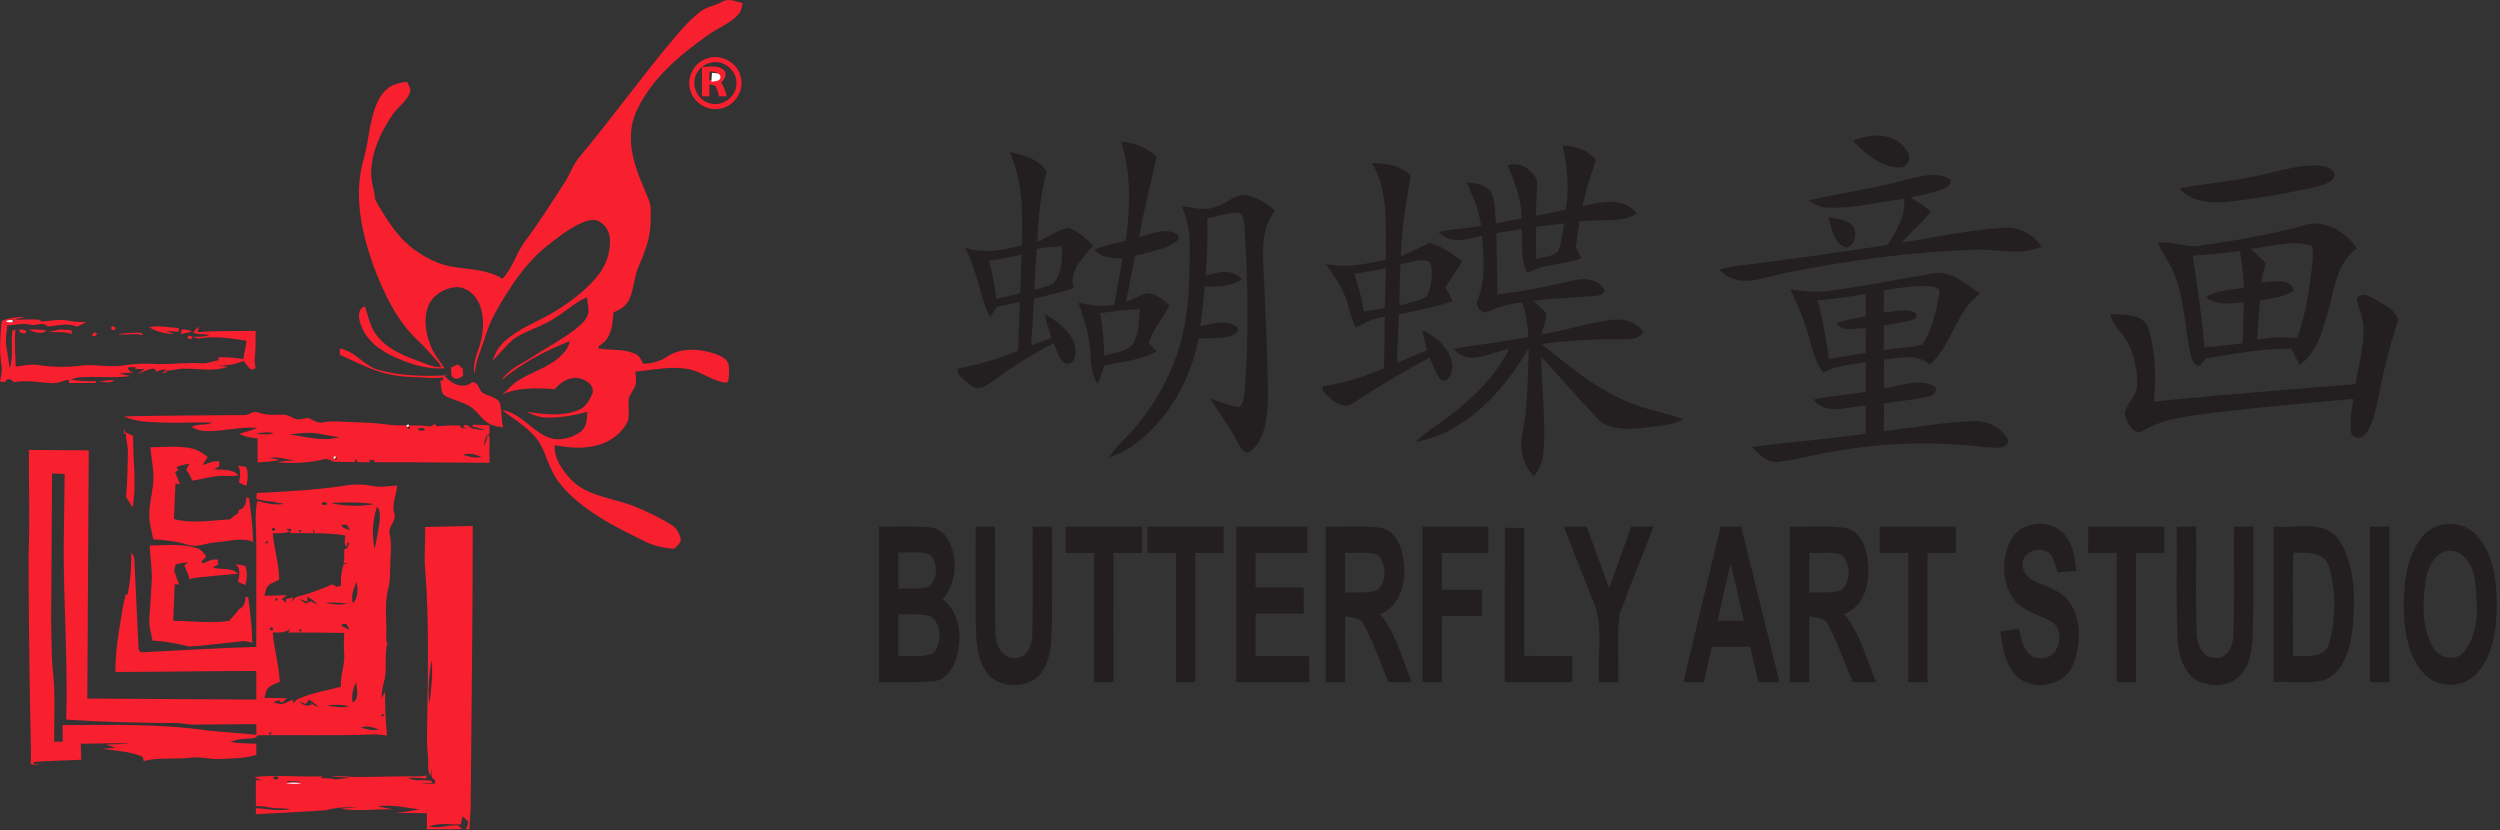 <?xml version="1.0" encoding="UTF-8" standalone="no"?>
<svg width="259px" height="86px" viewBox="0 0 259 86" version="1.1" xmlns="http://www.w3.org/2000/svg" xmlns:xlink="http://www.w3.org/1999/xlink" xmlns:sketch="http://www.bohemiancoding.com/sketch/ns">
    <rect x="0" y="0" width="259" height="86" fill="#333333" stroke="none"/>
    <!-- Generator: Sketch 3.4.4 (17249) - http://www.bohemiancoding.com/sketch -->
    <title>Slice 1</title>
    <desc>Created with Sketch.</desc>
    <defs></defs>
    <g id="Page-1" stroke="none" stroke-width="1" fill="none" fill-rule="evenodd" sketch:type="MSPage">
        <g id="Group" sketch:type="MSLayerGroup">
            <path d="M74.838,0.177 C75.492,-0.23 76.261,0.171 76.929,0.336 C76.852,0.775 76.767,1.246 76.428,1.57 C75.558,2.49 74.319,2.908 73.317,3.654 C70.441,5.699 67.595,8.059 66.039,11.298 C65.254,12.848 65.199,14.671 65.611,16.334 C65.966,17.855 66.623,19.28 67.219,20.718 C67.544,21.462 67.381,22.296 67.397,23.083 C67.379,24.67 66.788,26.159 66.171,27.594 C65.68,28.701 65.682,29.956 65.176,31.052 C64.867,31.731 64.186,32.102 63.534,32.385 C63.493,33.544 63.364,34.938 62.319,35.662 C62.195,35.791 61.891,35.878 62.027,36.106 C63.28,36.316 64.627,36.12 65.812,36.659 C66.247,36.838 66.438,37.288 66.622,37.687 C67.511,37.67 68.396,37.447 69.134,36.938 C70.409,36.079 72.051,36.117 73.492,36.476 C74.096,36.643 74.731,36.838 75.203,37.27 C75.62,37.698 75.537,38.352 75.517,38.897 C75.456,39.152 75.546,39.532 75.242,39.653 C73.814,39.512 72.68,38.485 71.282,38.233 C69.466,37.899 67.638,38.341 65.826,38.498 C65.855,38.949 65.948,39.411 65.853,39.862 C65.703,40.346 65.342,40.726 65.153,41.191 C65.054,41.977 65.224,42.782 65.071,43.56 C64.509,44.832 63.295,45.742 61.968,46.108 C60.499,46.54 58.942,46.391 57.461,46.117 C57.389,47.508 58.274,48.717 59.163,49.699 C60.897,51.455 63.503,51.578 65.687,52.448 C67.032,53.004 68.367,53.617 69.592,54.405 C70.102,54.696 70.352,55.245 70.519,55.782 C70.591,56.258 70.136,56.542 69.86,56.851 C68.815,56.795 67.777,56.571 66.837,56.105 C64.348,54.883 61.827,53.639 59.698,51.837 C58.638,50.92 57.652,49.863 57.086,48.564 C56.555,47.452 56.268,46.192 55.433,45.246 C54.464,44.132 53.174,43.381 52.017,42.483 C53.913,42.773 55.011,44.541 56.694,45.266 C57.833,45.776 59.194,45.438 60.164,44.719 C60.807,44.246 60.802,43.384 60.841,42.668 C59.415,43.05 57.939,43.32 56.459,43.247 C55.783,43.233 55.164,42.944 54.567,42.663 C56.325,42.92 58.206,43.183 59.902,42.489 C60.69,42.21 61.102,41.412 61.41,40.694 C61.535,39.797 60.604,39.274 59.845,39.166 C58.901,39.068 58.046,39.621 57.47,40.319 C55.658,40.175 53.752,40.129 52.046,40.841 C52.607,40.417 53.032,39.834 53.634,39.457 C55.025,38.555 56.701,38.121 57.956,37.005 C58.454,36.563 58.91,36.026 59.026,35.349 C56.489,36.326 54.048,37.623 51.964,39.375 C52.035,39.276 52.105,39.178 52.176,39.08 C53.032,38.029 54.326,37.561 55.412,36.806 C56.931,35.834 58.552,35.002 59.937,33.839 C60.394,33.426 60.898,32.954 60.968,32.31 C60.987,31.795 60.861,31.29 60.793,30.784 C59.265,31.491 58.088,32.756 56.566,33.473 C55.453,34.038 54.244,34.421 53.205,35.123 C52.426,35.804 51.777,36.619 51.056,37.36 C51.27,36.616 51.659,35.918 52.24,35.395 C53.713,34.027 55.653,33.361 57.356,32.341 C58.953,31.381 60.47,30.251 61.702,28.845 C62.667,27.756 63.259,26.306 63.193,24.844 C63.165,24.092 62.788,23.326 62.104,22.966 C61.562,22.621 60.888,22.839 60.342,23.054 C58.962,23.651 57.773,24.599 56.605,25.528 C54.307,27.388 52.698,29.92 51.277,32.472 C50.493,33.863 50.145,35.434 49.564,36.909 C49.33,37.494 49.321,38.137 49.106,38.729 C49.061,37.968 49.184,37.204 49.459,36.493 C50.026,35.001 50.275,33.304 49.769,31.76 C49.42,30.669 48.398,29.688 47.194,29.745 C46.035,29.872 44.868,30.544 44.4,31.644 C43.855,32.922 44.078,34.384 44.556,35.647 C44.859,36.591 45.515,37.344 46.059,38.151 C44.302,38.288 42.591,37.748 41.006,37.048 C39.437,36.367 37.878,35.255 37.354,33.552 C37.124,32.936 37.026,32.003 37.794,31.738 C38.187,32.749 38.317,33.895 39.037,34.754 C40.025,36.067 41.585,36.742 43.083,37.304 C43.953,37.606 44.796,38.071 45.747,38.041 C45.641,37.885 45.538,37.726 45.436,37.568 C44.702,36.778 44.03,35.93 43.224,35.207 C41.048,33.144 39.765,30.356 38.709,27.602 C37.434,24.026 36.57,20.041 37.727,16.318 C38.196,14.545 38.271,12.674 38.944,10.952 C39.26,10.158 39.736,9.376 40.497,8.939 C41.002,8.628 41.603,8.558 42.177,8.477 C42.35,8.841 42.637,9.242 42.439,9.66 C42.07,10.58 41.159,11.112 40.638,11.931 C39.472,13.66 38.529,15.638 38.454,17.752 C38.397,18.669 38.738,19.536 38.845,20.433 C38.864,20.702 39,20.936 39.13,21.166 C40.128,22.829 41.177,24.531 42.742,25.729 C44.037,26.71 45.543,27.475 47.171,27.687 C48.829,27.921 50.591,27.964 52.053,28.883 C53.128,27.747 53.494,26.173 54.43,24.947 C55.876,23.033 57.134,20.988 58.452,18.987 C59.048,18.09 59.363,17.025 60.08,16.206 C63.172,12.514 65.992,8.606 69.057,4.891 C70.134,3.604 71.19,2.272 72.522,1.23 C73.196,0.687 74.094,0.592 74.838,0.177 L74.838,0.177 Z" id="Shape" fill="#F81F2E" sketch:type="MSShapeGroup"></path>
            <path d="M73.192,6.076 C74.638,5.504 76.419,6.458 76.738,7.974 C77.137,9.422 76.073,11.037 74.588,11.26 C73.211,11.54 71.749,10.563 71.475,9.193 C71.163,7.915 71.944,6.501 73.192,6.076 L73.192,6.076 Z M73.755,6.465 C73.149,6.561 72.605,6.935 72.274,7.444 C71.518,8.537 72.083,10.195 73.327,10.636 C74.59,11.176 76.16,10.222 76.278,8.866 C76.496,7.489 75.124,6.186 73.755,6.465 L73.755,6.465 Z" id="Shape" fill="#F81F2E" sketch:type="MSShapeGroup"></path>
            <path d="M72.728,6.941 C73.476,6.942 74.393,6.708 75.003,7.266 C75.388,7.692 75.079,8.243 74.696,8.536 C75.004,8.968 75.165,9.474 75.302,9.981 C75.037,9.979 74.771,9.976 74.507,9.974 C74.377,9.611 74.304,9.22 74.099,8.89 C73.903,8.817 73.699,8.769 73.501,8.716 C73.492,9.137 73.489,9.558 73.489,9.979 C73.232,9.977 72.977,9.977 72.722,9.977 C72.724,8.964 72.719,7.953 72.728,6.941 L72.728,6.941 Z M73.478,8.319 C73.815,8.25 74.457,8.286 74.405,7.779 C74.354,7.369 73.829,7.426 73.53,7.397 C73.491,7.703 73.489,8.012 73.478,8.319 L73.478,8.319 Z" id="Shape" fill="#F81F2E" sketch:type="MSShapeGroup"></path>
            <path d="M73.709,8.472 C73.72,8.164 73.722,7.855 73.761,7.55 C74.061,7.578 74.585,7.521 74.637,7.932 C74.688,8.438 74.046,8.403 73.709,8.472 L73.709,8.472 Z" id="Shape" fill="#FFFFFF" sketch:type="MSShapeGroup"></path>
            <path d="M0.159,33.263 C0.929,32.92 1.779,32.851 2.61,32.824 C2.243,32.933 1.869,33.016 1.498,33.114 C2.321,33.144 3.145,33.055 3.969,33.107 C4.062,33.155 4.249,33.249 4.342,33.295 C5.224,33.285 6.11,33.015 6.991,33.208 C7.635,33.358 8.298,33.35 8.956,33.372 C8.621,33.532 8.284,33.684 7.95,33.85 C6.975,33.404 5.961,33.741 4.957,33.834 C4.452,33.269 3.735,33.809 3.118,33.64 C2.336,33.423 1.539,33.702 0.747,33.718 C0.71,34.429 0.521,35.14 0.654,35.852 C0.788,36.631 0.909,37.411 1.002,38.196 C1.435,36.915 1.105,35.561 1.287,34.248 C1.368,34.223 1.526,34.175 1.606,34.152 C1.451,35.426 1.614,36.709 1.623,37.986 C2.393,37.885 3.172,37.688 3.953,37.819 C5.49,38.036 7.059,38.091 8.596,37.851 C10.081,37.732 11.582,38.121 13.059,37.823 C14.187,37.651 15.334,37.651 16.471,37.729 C17.896,37.738 19.319,37.542 20.745,37.631 C21.403,37.699 22.023,37.45 22.653,37.309 C22.642,37.235 22.621,37.082 22.61,37.006 C23.477,37.014 24.347,37.036 25.201,37.205 C25.306,36.568 25.473,35.941 25.534,35.298 C23.892,35.053 22.191,34.761 20.538,35.083 C20.351,35.04 20.176,34.962 20.001,34.893 C20.581,34.863 21.191,34.941 21.729,34.676 C21.144,34.624 20.542,34.669 19.978,34.468 C20.182,34.25 20.387,34.029 20.59,33.811 C20.568,33.962 20.522,34.264 20.501,34.417 C22.489,34.232 24.486,34.329 26.479,34.276 C26.49,35.198 26.499,36.121 26.401,37.039 C26.358,37.363 26.397,37.684 26.47,38.001 C26.451,38.274 26.197,38.292 25.982,38.267 C25.689,38.029 25.486,37.706 25.263,37.409 C24.368,37.725 23.448,37.931 22.491,37.871 C22.763,37.905 23.311,37.972 23.585,38.006 C22.146,38.521 20.608,38.189 19.122,38.191 C18.47,38.175 17.846,38.404 17.195,38.418 L17.257,38.559 C17.14,38.594 16.904,38.665 16.787,38.699 C16.903,38.594 17.134,38.384 17.25,38.28 C16.896,38.28 16.542,38.322 16.234,38.505 C16.159,38.422 16.009,38.256 15.935,38.173 C15.318,38.232 14.786,38.564 14.209,38.752 C14.467,38.576 14.731,38.408 14.998,38.244 C14.674,38.233 14.349,38.226 14.025,38.221 L14.032,38.017 C13.831,38.031 13.428,38.059 13.224,38.073 C13.317,38.356 13.513,38.541 13.811,38.628 C13.342,38.605 12.873,38.623 12.41,38.701 C12.771,38.806 13.141,38.88 13.51,38.958 C11.648,39.236 9.773,38.91 7.908,39.129 C7.715,39.18 7.526,39.246 7.342,39.326 C8.187,39.449 9.045,39.564 9.899,39.463 C9.904,39.516 9.915,39.623 9.921,39.678 C8.988,39.674 8.056,39.674 7.121,39.678 C7.128,39.591 7.143,39.415 7.148,39.328 C6.499,39.424 5.896,39.783 5.224,39.69 C3.962,39.607 2.699,39.355 1.435,39.595 C1.209,39.28 0.667,39.09 0.53,39.595 C0.398,39.577 0.132,39.541 1.77635684e-15,39.523 C0.091,38.96 0.262,38.386 0.146,37.814 C-0.098,36.305 0.037,34.775 0.159,33.263 L0.159,33.263 Z M0.765,33.224 L0.763,33.294 C0.959,33.37 1.426,33.441 1.483,33.185 C1.239,33.095 1,33.107 0.765,33.224 L0.765,33.224 Z" id="Shape" fill="#F81F2E" sketch:type="MSShapeGroup"></path>
            <path id="Shape" fill="#FFFFFF" sketch:type="MSShapeGroup" d="M0.66,33.251 C0.895,33.134 1.134,33.122 1.378,33.212 C1.321,33.468 0.854,33.397 0.658,33.321 L0.66,33.251 L0.66,33.251 Z"></path>
            <path id="Shape" fill="#F81F2E" sketch:type="MSShapeGroup" d="M11.667,33.822 C11.905,33.732 12.098,34.139 11.804,34.19 C11.563,34.279 11.372,33.874 11.667,33.822 L11.667,33.822 Z"></path>
            <path d="M15.466,33.905 C16.47,33.659 17.498,33.963 18.513,33.97 L18.52,34.372 C18.074,34.335 17.629,34.304 17.183,34.315 C17.481,34.406 17.777,34.503 18.073,34.608 C17.156,34.583 16.252,34.391 15.466,33.905 L15.466,33.905 Z" id="Shape" fill="#F81F2E" sketch:type="MSShapeGroup"></path>
            <path id="Shape" fill="#F81F2E" sketch:type="MSShapeGroup" d="M18.819,34.138 C19.195,34.131 19.569,34.186 19.917,34.341 C19.534,34.447 19.143,34.525 18.756,34.609 C18.772,34.492 18.803,34.255 18.819,34.138 L18.819,34.138 Z"></path>
            <path id="Shape" fill="#F81F2E" sketch:type="MSShapeGroup" d="M1.977,34.173 C2.227,34.089 2.592,34.155 2.762,34.366 C2.669,34.698 1.922,34.489 1.977,34.173 L1.977,34.173 Z"></path>
            <path id="Shape" fill="#F81F2E" sketch:type="MSShapeGroup" d="M2.962,34.147 C3.582,34.12 4.204,34.15 4.821,34.229 C4.285,34.737 3.539,34.397 2.962,34.147 L2.962,34.147 Z"></path>
            <path id="Shape" fill="#F81F2E" sketch:type="MSShapeGroup" d="M4.936,34.415 C5.355,34.313 5.781,34.242 6.2,34.137 C6.598,34.157 6.995,34.18 7.395,34.198 C7.412,34.297 7.448,34.498 7.466,34.598 C6.642,34.335 5.785,34.411 4.936,34.415 L4.936,34.415 Z"></path>
            <path id="Shape" fill="#F81F2E" sketch:type="MSShapeGroup" d="M9.557,34.78 C9.466,34.563 9.842,34.378 10.004,34.51 C10.111,34.741 9.724,34.917 9.557,34.78 L9.557,34.78 Z"></path>
            <path id="Shape" fill="#F81F2E" sketch:type="MSShapeGroup" d="M12.175,34.634 C12.937,34.486 13.717,34.47 14.491,34.467 C14.659,34.449 14.752,34.62 14.859,34.719 C13.974,34.502 13.07,34.716 12.175,34.634 L12.175,34.634 Z"></path>
            <path id="Shape" fill="#F81F2E" sketch:type="MSShapeGroup" d="M19.417,34.884 C19.545,34.724 19.964,34.781 19.932,35.024 C19.804,35.188 19.381,35.131 19.417,34.884 L19.417,34.884 Z"></path>
            <path d="M35.211,36.107 C36.848,36.381 37.768,38.005 39.367,38.365 C41.657,38.977 44.067,38.991 46.419,38.884 L46.077,38.959 C46.731,39.767 48.022,40.377 48.926,39.591 C49.5,39.588 49.593,40.151 49.828,40.546 C50.393,41.093 51.442,41.004 51.796,41.788 C52.005,42.6 51.9,43.462 52.123,44.277 C51.647,44.195 51.147,44.155 50.718,43.918 C49.848,43.456 49.413,42.474 48.541,42.013 C47.806,41.628 46.99,41.441 46.246,41.079 C45.602,40.825 45.759,39.972 45.595,39.426 L45.822,39.46 C45.852,39.368 45.914,39.186 45.945,39.096 C44.907,39.264 43.862,39.076 42.823,39.064 C41.646,39.039 40.473,38.868 39.349,38.518 C37.911,38.077 36.579,37.367 35.209,36.755 C35.209,36.539 35.209,36.322 35.211,36.107 L35.211,36.107 Z" id="Shape" fill="#F81F2E" sketch:type="MSShapeGroup"></path>
            <path d="M46.726,38.075 C46.962,37.967 47.195,37.856 47.429,37.748 C47.602,37.901 47.777,38.055 47.951,38.208 C47.957,38.459 47.964,38.709 47.973,38.96 C47.679,39.097 47.372,39.356 47.037,39.177 C46.632,38.956 46.76,38.45 46.726,38.075 L46.726,38.075 Z" id="Shape" fill="#F81F2E" sketch:type="MSShapeGroup"></path>
            <path id="Shape" fill="#F81F2E" sketch:type="MSShapeGroup" d="M10.201,39.545 C10.748,39.454 11.303,39.374 11.861,39.392 C11.394,39.788 10.748,39.525 10.201,39.545 L10.201,39.545 Z"></path>
            <path d="M25.375,42.999 C25.838,42.987 26.238,42.516 26.707,42.725 C27.536,43.038 28.427,42.978 29.296,42.965 C29.82,42.939 30.241,43.298 30.726,43.433 C31.136,43.475 31.54,43.347 31.943,43.285 C32.435,43.539 32.951,43.895 33.537,43.751 C34.488,43.58 35.454,43.697 36.411,43.728 C37.551,43.785 38.695,43.783 39.828,43.946 C41.42,44.207 43.044,43.952 44.638,44.179 C44.749,44.11 44.972,43.971 45.082,43.902 C45.114,43.968 45.178,44.101 45.21,44.167 C46.015,44.113 46.822,44.039 47.628,44.087 C47.68,44.151 47.783,44.277 47.835,44.339 C48.02,44.358 48.208,44.378 48.397,44.398 L48.004,44.215 C48.013,44.179 48.031,44.11 48.04,44.076 C48.381,43.888 48.623,44.252 48.901,44.385 L49.033,44.412 C49.431,44.474 49.827,44.556 50.231,44.572 C49.821,44.38 49.372,44.305 48.94,44.186 C48.958,44.136 48.992,44.039 49.008,43.989 C49.577,44.024 50.148,44.039 50.716,44.074 C50.634,44.424 50.927,45.051 50.394,45.124 C50.29,45.464 50.155,45.8 50.155,46.16 C50.36,45.856 50.422,45.494 50.486,45.142 L50.711,45.153 C50.704,46.084 50.709,47.015 50.707,47.946 C46.726,47.93 42.748,47.877 38.767,47.887 L38.836,47.701 C38.631,47.676 38.426,47.653 38.223,47.628 L38.364,47.886 C37.909,47.877 37.455,47.873 37.002,47.879 C36.993,47.791 36.975,47.614 36.966,47.525 C36.898,47.614 36.759,47.79 36.691,47.877 C35.992,47.861 35.294,47.864 34.595,47.843 C34.251,47.696 33.89,47.468 33.502,47.591 C31.942,47.975 30.31,48.035 28.714,47.882 C29.326,47.751 29.954,47.72 30.578,47.715 C29.695,47.612 28.823,47.28 27.928,47.443 C28.276,47.502 28.623,47.564 28.969,47.632 C28.229,47.847 27.448,47.852 26.685,47.912 C26.682,47.079 26.684,46.247 26.684,45.416 C26.036,45.352 25.377,45.265 24.802,44.936 C25.425,44.742 26.063,44.593 26.662,44.334 C24.737,44.143 22.838,44.826 20.91,44.62 C20.529,44.584 20.185,44.399 19.853,44.225 C20.506,43.847 21.315,44.127 21.987,43.779 C20.317,43.715 18.644,43.845 16.972,43.781 C15.579,43.719 14.122,43.735 12.833,43.136 C17.013,43.049 21.196,43.036 25.375,42.999 L25.375,42.999 Z M42.219,44.248 C42.238,44.824 42.779,43.998 42.219,44.248 L42.219,44.248 Z M43.28,44.414 C43.322,44.653 43.982,44.735 44.019,44.453 C43.816,44.3 43.501,44.309 43.28,44.414 L43.28,44.414 Z M26.562,44.924 C27.16,45.03 27.78,45.046 28.372,44.886 C27.773,44.716 27.16,44.812 26.562,44.924 L26.562,44.924 Z M29.943,45.007 C31.671,45.226 33.441,45.801 35.172,45.281 C34.448,45.215 33.735,45.073 33.022,44.931 C32.002,44.728 30.964,44.922 29.943,45.007 L29.943,45.007 Z M47.965,47.122 C48.58,47.298 49.219,47.509 49.864,47.347 C49.269,47.082 48.605,46.867 47.965,47.122 L47.965,47.122 Z M34.664,47.449 C34.734,48.037 35.167,47.136 34.664,47.449 L34.664,47.449 Z" id="Shape" fill="#F81F2E" sketch:type="MSShapeGroup"></path>
            <path id="Shape" fill="#FFFFFF" sketch:type="MSShapeGroup" d="M42.12,44.033 C42.68,43.783 42.139,44.609 42.12,44.033 L42.12,44.033 Z"></path>
            <path d="M12.833,44.313 C12.865,44.428 12.931,44.661 12.963,44.779 C13.24,44.905 13.514,45.036 13.793,45.162 C13.759,47.627 14.187,50.124 13.732,52.569 C13.513,52.199 13.29,51.833 13.058,51.474 C13.21,49.994 13.202,48.505 13.252,47.021 C13.293,46.303 13.04,45.614 13.049,44.898 L12.878,44.967 C12.862,44.748 12.846,44.53 12.833,44.313 L12.833,44.313 Z" id="Shape" fill="#F81F2E" sketch:type="MSShapeGroup"></path>
            <path d="M15.57,46.343 C16.973,46.334 18.396,46.162 19.785,46.441 C20.441,46.567 21.008,46.937 21.521,47.347 C21.338,47.621 21.154,47.896 20.986,48.181 C21.564,48.037 22.12,47.663 22.737,47.839 C22.73,47.96 22.714,48.2 22.707,48.319 C22.575,48.394 22.315,48.541 22.185,48.614 C23.042,48.703 24.06,48.541 24.709,49.243 C24.116,49.359 23.511,49.295 22.912,49.291 C21.896,49.346 20.913,49.639 19.913,49.803 C19.77,49.403 19.574,49.021 19.298,48.696 C19.385,48.458 19.496,48.229 19.639,48.019 C19.178,48.109 18.722,48.218 18.283,48.385 C18.328,48.476 18.419,48.655 18.464,48.746 C18.38,48.781 18.212,48.852 18.128,48.888 C18.303,49.318 18.476,49.75 18.649,50.181 C18.531,50.158 18.296,50.11 18.178,50.087 C18.13,51.315 18.078,52.545 18.025,53.774 C19.924,54.279 21.901,53.9 23.829,53.808 C24.108,53.572 24.401,53.348 24.7,53.135 C24.706,53.06 24.72,52.909 24.725,52.834 C25.39,52.71 25.506,52.068 25.528,51.498 C25.594,51.525 25.727,51.576 25.793,51.601 C26,53.103 26.203,54.609 26.211,56.127 C24.971,55.633 23.661,56.104 22.39,56.182 C21.382,56.239 20.37,56.793 19.369,56.415 C18.237,56.074 17.057,55.93 15.88,55.875 C15.714,55 15.438,54.133 15.468,53.232 C15.477,52.225 15.736,51.246 15.855,50.251 C16.015,48.941 15.696,47.642 15.57,46.343 L15.57,46.343 Z" id="Shape" fill="#F81F2E" sketch:type="MSShapeGroup"></path>
            <path d="M2.997,46.611 C5.064,46.625 7.128,46.648 9.195,46.659 C9.15,55.229 9.093,63.801 9.047,72.371 C14.881,72.408 20.716,72.436 26.552,72.476 C26.556,71.488 26.554,70.5 26.554,69.513 C21.688,69.513 16.824,69.609 11.96,69.617 C11.95,67.776 12.205,65.947 12.527,64.138 C12.675,63.364 12.725,62.566 12.991,61.818 C12.985,61.75 12.978,61.617 12.975,61.549 C13.034,61.571 13.155,61.611 13.214,61.633 C13.517,60.195 13.613,58.736 13.611,57.272 C14.009,57.622 13.909,58.17 13.95,58.64 C14.075,61.432 14.212,64.224 14.346,67.015 C14.323,67.307 14.506,67.68 14.858,67.571 C18.755,67.363 22.651,67.141 26.552,67.02 C26.556,63.459 26.554,59.899 26.554,56.338 C26.559,54.859 26.361,53.365 26.648,51.899 C27.556,52.117 28.488,52.389 29.43,52.196 C28.979,52.11 28.524,52.048 28.077,51.943 C27.558,51.934 27.05,51.831 26.558,51.671 C26.572,51.472 26.588,51.273 26.606,51.074 C29.719,50.937 32.839,50.758 35.924,50.284 C36.815,50.131 37.724,50.197 38.61,50.348 C39.454,50.52 40.308,50.353 41.153,50.294 C41.087,51.266 40.538,52.229 40.855,53.2 C41.107,53.948 40.222,54.52 40.358,55.27 C40.565,56.151 40.495,57.054 40.452,57.949 C40.385,59.007 40.484,60.09 40.188,61.123 C39.778,62.843 40.137,64.613 39.998,66.354 C40.042,66.455 40.087,66.558 40.133,66.663 C39.771,67.937 40.162,69.295 39.796,70.569 C39.621,71.143 39.568,71.74 39.522,72.337 C39.646,72.113 39.769,71.889 39.889,71.664 C39.887,73.177 39.941,74.69 40.096,76.196 C39.598,76.131 39.095,76.077 38.593,76.088 C34.631,76.248 30.662,76.108 26.698,76.177 C26.454,76.573 25.966,76.483 25.572,76.525 C24.983,76.541 24.398,76.642 23.851,76.863 C24.744,77.014 25.652,77.033 26.556,77.048 C26.554,77.43 26.554,77.812 26.554,78.194 C25.315,78.601 24.008,78.565 22.724,78.634 C21.711,78.673 20.715,78.357 19.704,78.501 C18.094,78.698 16.459,78.428 14.874,78.848 C14.854,78.739 14.817,78.522 14.799,78.414 C13.465,77.817 11.975,77.803 10.557,77.558 C11.022,77.543 11.49,77.536 11.957,77.487 C11.632,77.357 11.306,77.236 10.976,77.126 C11.818,77.092 12.665,77.101 13.506,77.037 C11.794,76.943 10.081,77.056 8.368,77.046 C8.385,77.598 8.401,78.153 8.419,78.705 C6.784,78.8 5.142,78.801 3.511,78.942 C3.37,79.271 3.953,79.127 4.119,79.255 C3.808,79.23 3.498,79.207 3.188,79.185 C3.247,77.613 3.158,76.038 3.136,74.466 C3.029,68.78 2.972,63.093 2.962,57.405 C3.108,53.809 2.969,50.209 2.997,46.611 L2.997,46.611 Z M5.395,49.05 C5.363,54.148 5.322,59.246 5.297,64.343 C5.338,65.881 5.336,67.422 5.426,68.959 C5.759,71.573 5.604,74.21 5.607,76.836 C5.902,76.834 6.196,76.834 6.492,76.836 L6.492,75.123 C11.497,75.105 16.532,74.958 21.499,75.679 C23.184,75.852 24.876,75.946 26.561,76.122 C26.554,75.754 26.552,75.386 26.552,75.018 C24.388,75.036 22.223,75.045 20.059,75.068 C19.456,75.086 18.871,74.898 18.27,74.91 C14.464,74.892 10.657,74.803 6.859,74.553 C7.037,68.659 6.599,62.77 6.599,56.876 C6.626,54.285 6.672,51.696 6.697,49.107 C6.262,49.088 5.829,49.068 5.395,49.05 L5.395,49.05 Z M34.256,52.107 C35.722,52.453 37.275,52.499 38.757,52.226 C37.27,51.998 35.752,52.027 34.256,52.107 L34.256,52.107 Z M33.344,52.121 C33.311,52.375 33.754,52.37 33.875,52.217 C33.905,51.961 33.461,51.966 33.344,52.121 L33.344,52.121 Z M39.063,52.489 C38.591,53.894 38.505,55.431 38.81,56.883 C38.997,55.932 39.215,54.987 39.325,54.026 C39.368,53.507 39.44,52.91 39.063,52.489 L39.063,52.489 Z M35.349,54.376 C35.405,54.454 35.515,54.612 35.57,54.692 C35.806,54.763 36.039,54.845 36.273,54.928 C36.15,54.74 36.03,54.548 35.915,54.356 C35.726,54.355 35.537,54.362 35.349,54.376 L35.349,54.376 Z M28.155,54.916 C28.362,55.065 28.483,55.017 28.519,54.77 C28.31,54.618 28.189,54.665 28.155,54.916 L28.155,54.916 Z M29.651,54.756 C29.745,54.84 29.933,55.005 30.027,55.088 C29.451,55.261 28.849,55.243 28.257,55.238 C28.387,56.853 28.925,58.422 28.922,60.048 C28.587,60.249 28.203,60.359 27.882,60.584 C27.522,60.842 27.513,61.329 27.396,61.716 C28.175,61.713 28.952,61.677 29.729,61.668 C29.549,61.807 29.369,61.944 29.191,62.082 C29.346,62.198 29.503,62.313 29.66,62.431 C29.651,62.338 29.633,62.157 29.624,62.065 C29.82,62.022 30.214,61.933 30.412,61.89 C30.339,62.027 30.193,62.299 30.12,62.436 C30.3,62.246 30.475,62.052 30.649,61.86 C31.955,61.546 33.215,61.068 34.445,60.536 C34.547,60.599 34.752,60.721 34.854,60.783 C34.973,60.759 35.209,60.709 35.328,60.684 C35.271,59.948 35.385,59.218 35.569,58.509 L35.41,58.514 C35.649,58.463 35.89,58.417 36.125,58.353 C35.993,58.351 35.729,58.349 35.597,58.349 C35.683,57.882 35.679,57.407 35.651,56.938 C35.733,56.896 35.895,56.81 35.977,56.769 C36.05,56.59 36.125,56.412 36.202,56.236 C36.152,56.229 36.054,56.215 36.006,56.208 L35.907,56.666 C35.601,56.325 35.735,55.881 35.781,55.476 C34.718,55.302 33.643,55.25 32.57,55.241 C32.566,55.161 32.563,55.001 32.561,54.923 L32.404,54.921 C32.427,55.001 32.473,55.159 32.497,55.239 C31.682,55.215 30.865,55.231 30.05,55.238 C30.081,55.133 30.141,54.92 30.172,54.813 C30.041,54.799 29.781,54.77 29.651,54.756 L29.651,54.756 Z M30.981,54.948 C31.001,55.54 31.507,54.678 30.981,54.948 L30.981,54.948 Z M27.57,56.064 C27.258,56.565 28.16,56.128 27.57,56.064 L27.57,56.064 Z M36.555,62.502 C37.148,61.917 37.047,61.029 36.965,60.275 C36.615,60.963 36.35,61.725 36.555,62.502 L36.555,62.502 Z M31.837,61.807 C31.844,61.944 31.857,62.214 31.864,62.351 C31.564,62.239 31.265,62.132 30.96,62.041 C31.202,62.207 31.454,62.367 31.707,62.519 C31.824,62.461 32.058,62.34 32.176,62.28 C32.397,62.404 32.623,62.521 32.857,62.63 C32.616,62.246 32.194,62.056 31.837,61.807 L31.837,61.807 Z M28.515,62.045 C28.587,62.633 29.031,61.727 28.515,62.045 L28.515,62.045 Z M33.705,62.441 C34.447,62.605 35.223,62.733 35.97,62.527 C35.219,62.432 34.461,62.399 33.705,62.441 L33.705,62.441 Z M35.385,64.84 C35.654,65.002 35.945,65.119 36.225,65.259 C36.102,65.055 35.984,64.847 35.874,64.636 C35.677,64.643 35.399,64.556 35.385,64.84 L35.385,64.84 Z M27.936,65.108 C27.991,65.347 28.119,65.382 28.321,65.215 C28.264,64.973 28.135,64.938 27.936,65.108 L27.936,65.108 Z M30.983,65.244 C31.036,65.832 31.507,64.947 30.983,65.244 L30.983,65.244 Z M28.257,65.524 C28.385,67.241 28.909,68.906 28.986,70.629 C28.595,70.803 28.173,70.935 27.843,71.216 C27.535,71.489 27.502,71.93 27.394,72.303 C28.166,72.323 28.938,72.314 29.712,72.317 C29.587,72.447 29.337,72.707 29.212,72.835 C29.096,72.731 28.982,72.628 28.87,72.525 C28.683,72.604 28.494,72.68 28.307,72.758 C28.735,72.891 29.178,73.048 29.605,72.81 C29.847,72.692 30.093,72.584 30.345,72.484 C30.345,72.58 30.348,72.772 30.348,72.868 C30.542,72.682 30.717,72.458 30.983,72.369 C32.37,71.765 33.873,71.541 35.323,71.141 C35.239,69.986 35.742,68.89 35.66,67.738 C35.613,67.015 35.624,66.29 35.669,65.567 C33.732,65.553 31.798,65.517 29.861,65.528 L30.09,65.117 C29.581,65.599 28.895,65.533 28.257,65.524 L28.257,65.524 Z M36.906,70.67 C36.549,71.319 36.412,72.056 36.528,72.79 C37.279,72.383 36.933,71.356 36.906,70.67 L36.906,70.67 Z M31.664,72.938 C31.5,72.874 31.172,72.746 31.01,72.682 C31.343,73.058 31.81,73.177 32.288,73.032 L32.154,72.801 C32.407,72.984 32.666,73.177 32.985,73.229 C32.696,72.939 32.359,72.703 32.022,72.474 C31.905,72.628 31.789,72.787 31.664,72.938 L31.664,72.938 Z M33.861,73.082 C34.631,73.199 35.426,73.387 36.196,73.158 C35.428,73.007 34.636,72.966 33.861,73.082 L33.861,73.082 Z M39.559,73.984 C39.277,74.514 40.155,74.006 39.559,73.984 L39.559,73.984 Z M37.382,75.365 C37.978,75.557 38.602,75.726 39.229,75.573 C38.643,75.342 38.002,75.15 37.382,75.365 L37.382,75.365 Z M27.87,75.914 C27.918,76.486 28.419,75.635 27.87,75.914 L27.87,75.914 Z" id="Shape" fill="#F81F2E" sketch:type="MSShapeGroup"></path>
            <path id="Shape" fill="#FFFFFF" sketch:type="MSShapeGroup" d="M34.551,47.335 C35.054,47.022 34.621,47.923 34.551,47.335 L34.551,47.335 Z"></path>
            <path d="M24.679,48.252 C24.954,48.295 25.229,48.337 25.505,48.376 C25.762,49.011 25.662,49.682 25.528,50.331 C25.273,50.219 25.016,50.111 24.758,50.008 C24.877,49.423 24.965,48.805 24.679,48.252 L24.679,48.252 Z" id="Shape" fill="#F81F2E" sketch:type="MSShapeGroup"></path>
            <path d="M44.03,54.597 C45.679,54.572 47.327,54.522 48.974,54.489 C48.983,63.947 48.84,73.404 48.769,82.861 C48.824,83.875 48.644,84.879 48.641,85.89 C48.548,85.901 48.361,85.921 48.268,85.929 C48.371,85.652 48.576,85.375 48.482,85.066 C48.302,84.89 48.111,84.734 47.917,84.577 C47.854,84.847 47.797,85.121 47.742,85.395 C46.651,85.48 45.503,85.176 44.467,85.634 C45.413,85.833 46.342,85.496 47.286,85.498 C47.549,85.475 47.683,85.759 47.879,85.885 C46.663,85.935 45.445,85.899 44.229,85.91 C44.228,85.355 44.228,84.801 44.228,84.248 C43.144,84.232 42.058,84.227 40.974,84.213 C41.792,84.131 42.614,84.048 43.409,83.826 C41.997,83.692 40.58,83.316 39.157,83.522 C39.67,83.678 40.207,83.746 40.733,83.849 C38.922,83.797 37.078,84.09 35.286,83.786 C35.873,83.701 36.47,83.71 37.06,83.632 C35.944,83.619 34.815,83.63 33.737,83.941 C31.331,84.124 28.919,84.208 26.51,84.352 L26.51,83.717 C27.694,83.797 28.887,84.076 30.069,83.824 C29.22,83.676 28.334,83.82 27.505,83.559 C27.173,83.529 26.84,83.516 26.507,83.504 C26.514,82.608 26.51,81.713 26.51,80.817 C26.738,80.826 26.968,80.839 27.198,80.855 C26.892,80.771 26.599,80.652 26.325,80.497 C28.662,80.25 31.021,80.522 33.368,80.425 L33.286,80.616 C33.799,80.622 34.318,80.627 34.819,80.76 C35.295,80.707 35.764,80.638 36.24,80.577 C35.596,80.506 34.947,80.515 34.302,80.451 C35.243,80.334 36.186,80.497 37.13,80.499 C39.091,80.496 41.05,80.405 43.012,80.439 C43.406,80.442 43.802,80.43 44.187,80.334 C44.176,80.437 44.176,80.544 44.156,80.648 C43.538,80.606 42.917,80.549 42.297,80.588 C43.058,81.048 43.96,80.682 44.755,80.926 C44.764,80.972 44.784,81.064 44.793,81.109 C44.361,81.126 43.932,81.139 43.506,81.181 C44.024,81.213 44.547,81.201 45.067,81.185 C45.066,81.08 45.064,80.872 45.062,80.767 C44.513,80.675 44.777,80.035 44.727,79.636 C44.695,79.82 44.632,80.192 44.6,80.377 C44.215,79.792 44.418,79.062 44.338,78.406 C44.242,77.468 44.213,76.524 44.247,75.581 C44.32,70.006 44.481,64.425 44.039,58.86 C43.912,57.44 44.114,56.018 44.03,54.597 L44.03,54.597 Z M44.479,72.954 C44.659,71.444 44.893,69.914 44.7,68.393 C44.472,69.896 44.285,71.437 44.479,72.954 L44.479,72.954 Z M28.293,80.551 C28.286,80.799 28.726,80.787 28.855,80.638 C28.855,80.385 28.422,80.403 28.293,80.551 L28.293,80.551 Z M29.545,81 C30.078,81.061 30.616,81.077 31.15,81.007 C30.622,80.887 30.074,80.906 29.545,81 L29.545,81 Z" id="Shape" fill="#F81F2E" sketch:type="MSShapeGroup"></path>
            <path d="M15.498,56.523 C17.09,56.503 18.732,56.293 20.285,56.754 C20.761,56.874 21.109,57.232 21.357,57.638 C21.314,57.846 20.554,58.244 21.063,58.351 C21.549,58.161 22.022,57.864 22.571,57.987 C22.576,58.152 22.582,58.319 22.587,58.486 C22.403,58.586 22.22,58.687 22.038,58.792 C22.903,59.064 23.949,58.749 24.653,59.438 C23.209,59.543 21.77,59.698 20.332,59.847 C20.091,59.865 19.864,59.947 19.642,60.027 C19.543,59.506 19.267,59.051 19.1,58.555 C19.205,58.482 19.415,58.337 19.52,58.264 C19.066,58.289 18.611,58.355 18.179,58.498 C18.146,58.66 18.078,58.982 18.044,59.143 C18.208,59.623 18.388,60.096 18.568,60.57 C18.452,60.56 18.219,60.537 18.101,60.524 C18.051,61.788 17.998,63.051 17.948,64.314 C19.886,64.325 21.836,64.618 23.766,64.316 C24.062,63.9 24.473,63.579 24.723,63.131 C25.281,62.921 25.427,62.369 25.442,61.825 C25.509,61.841 25.648,61.869 25.716,61.883 C25.928,63.444 26.117,65.011 26.137,66.589 C25.814,66.519 25.493,66.386 25.158,66.429 C23.302,66.596 21.453,66.884 19.593,66.978 C18.351,66.674 17.09,66.422 15.808,66.376 C15.673,65.643 15.427,64.918 15.471,64.169 C15.555,62.738 15.671,61.31 15.739,59.879 C15.724,58.756 15.569,57.642 15.498,56.523 L15.498,56.523 Z" id="Shape" fill="#F81F2E" sketch:type="MSShapeGroup"></path>
            <path d="M24.35,58.427 C24.695,58.504 25.044,58.559 25.393,58.619 C25.688,59.261 25.568,59.954 25.433,60.62 C25.181,60.506 24.928,60.396 24.673,60.29 C24.761,59.661 25.024,58.827 24.35,58.427 L24.35,58.427 Z" id="Shape" fill="#F81F2E" sketch:type="MSShapeGroup"></path>
            <path id="Shape" fill="#FFFFFF" sketch:type="MSShapeGroup" d="M29.615,81.153 C30.145,81.059 30.692,81.04 31.22,81.161 C30.687,81.23 30.148,81.214 29.615,81.153 L29.615,81.153 Z"></path>
        </g>
        <g id="Group" sketch:type="MSLayerGroup" transform="translate(91, 14)" fill="#231F20">
            <path d="M100.969,0.598 C102.774,-0.262 105.49,-0.289 106.581,1.674 C107.106,2.369 106.601,3.422 105.706,3.36 C103.8,3.271 102.234,1.91 100.969,0.598 L100.969,0.598 Z" id="Shape" sketch:type="MSShapeGroup"></path>
            <path d="M25.129,0.672 C26.476,0.756 27.803,1.304 28.802,2.218 C28.269,4.988 27.475,7.741 27.023,10.546 C28.289,10.264 29.766,9.5 30.989,10.295 C31.455,10.9 30.449,11.248 30.051,11.498 C28.944,11.953 27.768,12.2 26.611,12.486 C26.275,14.079 25.959,15.675 25.662,17.28 C26.364,16.971 27.046,16.613 27.779,16.377 C28.713,16.385 29.534,17.002 30.144,17.673 C29.496,18.993 28.462,20.107 27.999,21.53 C28.208,21.75 28.628,22.19 28.84,22.406 C27.166,23.301 25.253,23.505 23.417,23.841 C23.209,24.497 22.981,25.152 22.726,25.796 C21.932,24.639 22.063,23.193 21.889,21.874 C21.758,20.316 21.211,18.842 20.736,17.369 C21.955,17.612 23.189,17.839 24.431,17.592 C24.717,15.98 24.987,14.364 25.303,12.76 C24.231,12.81 23.143,12.69 22.36,11.869 C23.421,11.452 24.528,11.194 25.631,10.939 C26.082,7.518 26.229,3.985 25.129,0.672 L25.129,0.672 Z M22.981,18.433 C23.232,19.895 23.347,21.376 23.405,22.861 C24.327,22.553 25.411,22.502 26.19,21.866 C27.035,20.794 26.996,19.34 27.073,18.044 C25.7,18.075 24.339,18.26 22.981,18.433 L22.981,18.433 Z" id="Shape" sketch:type="MSShapeGroup"></path>
            <path d="M70.891,1.084 C72.156,1.115 73.537,1.535 74.339,2.569 C73.838,4.154 73.244,5.717 72.958,7.367 C74.841,6.92 77.19,6.368 78.598,8.131 C76.812,9.211 74.613,8.629 72.638,8.941 C72.499,9.82 72.372,10.704 72.249,11.591 C72.391,11.884 72.681,12.466 72.823,12.76 C71.014,13.458 68.951,13.276 67.25,14.287 C66.471,12.898 66.764,11.248 66.637,9.732 C65.769,9.871 64.897,10.009 64.029,10.156 C64.052,12.27 64.099,14.383 64.137,16.501 C66.768,16.215 69.36,15.668 71.936,15.066 C73.005,14.788 74.339,14.831 75.061,15.795 C75.577,16.269 74.81,16.64 74.386,16.647 C72.206,16.825 70.019,16.898 67.844,17.16 C68.314,17.569 68.797,17.967 69.198,18.449 C69.163,19.201 68.87,19.911 68.719,20.647 C71.034,20.235 73.29,19.544 75.608,19.178 C76.912,18.962 78.47,19.185 79.246,20.385 C78.756,21.287 77.61,21.106 76.754,21.156 C74.069,21.114 71.385,21.307 68.719,21.623 C71.678,24.061 74.706,26.576 78.355,27.902 C79.986,28.539 81.734,28.805 83.369,29.434 C82.073,30.17 80.534,30.147 79.095,30.34 C77.498,30.487 75.612,30.571 74.42,29.287 C72.469,27.212 70.613,25.048 68.669,22.965 C68.723,26.205 69.132,29.445 68.924,32.689 C68.901,33.673 68.511,34.594 67.909,35.366 C66.86,34.255 66.39,32.67 66.675,31.169 C67.288,28.168 67.288,25.091 67.366,22.04 C64.808,26.502 60.951,30.776 55.686,31.794 C56.581,30.814 57.746,30.163 58.795,29.372 C61.422,27.432 63.844,25.094 65.348,22.163 C63.52,22.418 61.036,24.057 59.624,22.132 C62.185,21.646 64.797,21.442 67.354,20.913 C67.273,19.698 67.103,18.487 66.698,17.338 C65.483,17.461 64.288,17.747 63.18,18.279 C62.424,18.688 61.695,17.565 62.147,16.921 C62.926,14.838 62.729,12.598 62.521,10.434 C61.047,10.765 59.204,11.394 58.043,10.04 C59.485,9.697 60.974,9.647 62.436,9.412 C62.251,7.799 61.599,6.326 60.924,4.876 C61.807,5.007 62.868,5.08 63.458,5.855 C63.967,6.866 63.859,8.05 63.994,9.145 C64.874,8.972 65.753,8.802 66.633,8.621 C66.656,6.673 65.919,4.903 65.209,3.14 C66.37,2.646 67.713,3.549 68.21,4.606 C68.303,5.852 68.098,7.105 68.114,8.359 C69.148,8.154 70.177,7.946 71.211,7.73 C71.585,5.501 71.385,3.267 70.891,1.084 L70.891,1.084 Z M68.137,9.496 C68.133,10.611 68.133,11.73 68.145,12.848 C68.893,12.617 69.784,12.621 70.39,12.061 C70.822,11.151 70.864,10.121 71.053,9.145 C70.081,9.257 69.109,9.377 68.137,9.496 L68.137,9.496 Z" id="Shape" sketch:type="MSShapeGroup"></path>
            <path d="M13.6,1.74 C14.974,2.079 16.671,2.453 17.419,3.78 C16.813,6.152 16.551,8.594 16.474,11.039 C17.569,10.623 18.518,9.782 19.687,9.601 C20.713,9.928 21.496,10.719 22.237,11.464 C21.187,12.694 19.695,14.09 20.227,15.876 C18.869,16.281 17.496,16.624 16.119,16.952 C16.019,18.561 15.934,20.173 15.838,21.781 C16.532,21.523 17.226,21.268 17.924,21.021 C17.666,20.211 17.423,19.394 17.242,18.564 C18.896,19.463 21.114,21.233 20.227,23.347 C19.078,24.558 18.526,22.36 18.167,21.557 C16.007,22.649 13.951,23.937 12.011,25.388 C11.305,25.897 10.333,26.637 9.516,25.877 C9.068,25.426 7.911,24.871 8.324,24.161 C10.43,23.764 12.482,23.154 14.464,22.34 C14.53,20.651 14.596,18.958 14.657,17.272 C13.874,17.438 13.091,17.604 12.308,17.778 C12.127,18.048 11.761,18.591 11.575,18.861 C10.426,16.566 10.233,13.913 8.96,11.653 C10.916,12.312 12.918,11.911 14.858,11.433 C14.962,8.162 14.981,4.779 13.6,1.74 L13.6,1.74 Z M16.405,11.768 C16.308,13.195 16.231,14.622 16.158,16.05 C16.825,15.826 17.535,15.691 18.156,15.351 C19.004,14.283 19.085,12.825 19,11.521 C18.129,11.548 17.265,11.641 16.405,11.768 L16.405,11.768 Z M11.456,13.022 C11.842,14.302 12.061,15.625 12.22,16.952 C13.045,16.759 13.87,16.57 14.696,16.377 C14.738,15.039 14.777,13.701 14.827,12.366 C13.712,12.64 12.59,12.868 11.456,13.022 L11.456,13.022 Z" id="Shape" sketch:type="MSShapeGroup"></path>
            <path d="M51.142,2.878 C52.519,2.963 54.182,3.063 55.131,4.201 C54.702,6.966 54.197,9.732 54.124,12.54 C55.154,12.169 56.087,11.595 57.09,11.163 C58.374,11.464 59.435,12.312 60.496,13.06 C59.944,13.978 59.327,14.858 58.745,15.756 C59.003,16.231 59.254,16.713 59.493,17.203 C57.676,17.82 55.786,18.156 53.919,18.572 C53.858,20.242 53.792,21.916 53.727,23.59 C54.764,23.15 55.798,22.707 56.835,22.271 C56.65,21.584 56.477,20.894 56.338,20.204 C57.834,20.859 59.246,22.128 59.466,23.822 C59.512,24.531 59.188,25.661 58.259,25.368 C57.726,24.678 57.449,23.845 57.113,23.054 C54.371,24.497 51.721,26.101 49.129,27.794 C48.234,28.442 47.231,27.648 46.568,27.046 C46.321,26.749 45.831,26.444 46.07,26.009 C48.253,25.688 50.355,25.002 52.388,24.149 C52.415,22.375 52.442,20.601 52.465,18.827 C51.343,18.908 50.39,19.455 49.441,19.941 C48.82,18.653 48.674,17.191 48.01,15.918 C47.532,15.008 46.88,14.21 46.363,13.327 C48.454,13.813 50.537,13.357 52.577,12.883 C52.504,9.516 52.92,5.913 51.142,2.878 L51.142,2.878 Z M54.078,13.365 C54.035,14.792 54,16.219 53.966,17.646 C54.942,17.376 55.998,17.238 56.862,16.667 C57.24,15.575 57.607,14.187 57.082,13.114 C56.126,12.69 55.057,13.238 54.078,13.365 L54.078,13.365 Z M49.302,14.376 C49.765,15.641 50.074,16.956 50.294,18.287 C51.015,18.156 51.74,18.024 52.465,17.897 C52.504,16.528 52.542,15.162 52.585,13.793 C51.493,14.009 50.402,14.202 49.302,14.376 L49.302,14.376 Z" id="Shape" sketch:type="MSShapeGroup"></path>
            <path d="M142.276,4.328 C144.609,3.908 146.9,3.02 149.307,3.148 C149.917,3.213 150.754,3.437 150.869,4.151 C150.619,5.003 149.604,5.146 148.883,5.366 C145.828,6.083 142.719,6.565 139.61,6.943 C137.925,7.036 135.946,6.908 134.793,5.508 C137.277,5.045 139.799,4.849 142.276,4.328 L142.276,4.328 Z" id="Shape" sketch:type="MSShapeGroup"></path>
            <path d="M106.462,4.621 C107.966,4.239 109.69,3.726 111.117,4.625 C111.106,5.061 110.894,5.342 110.481,5.474 C109.343,5.975 108.109,6.203 106.902,6.461 C107.661,6.878 108.402,7.337 109.054,7.919 C108.09,9.049 107.002,10.06 105.98,11.136 C109.478,10.588 112.953,9.84 116.49,9.597 C118.091,9.419 119.619,10.222 120.494,11.548 C118.249,12.594 115.761,11.718 113.401,11.884 C106.932,12.092 100.487,12.983 94.142,14.241 C91.859,14.688 89.035,16.053 87.157,13.94 C88.422,13.523 89.764,13.462 91.076,13.288 C95.569,12.702 100.055,12.061 104.533,11.386 C105.494,9.959 106.404,8.386 106.281,6.596 C103.511,6.935 100.753,7.726 97.941,7.472 C97.336,7.437 96.85,7.043 96.344,6.762 C99.708,6.017 103.129,5.524 106.462,4.621 L106.462,4.621 Z" id="Shape" sketch:type="MSShapeGroup"></path>
            <path d="M35.204,7.325 C36.269,6.993 37.206,5.867 38.402,6.291 C39.416,6.55 40.334,7.097 41.087,7.826 C39.509,9.859 39.845,12.524 39.945,14.927 C40.107,19.178 40.377,23.428 40.358,27.682 C40.234,29.461 40.022,31.582 38.537,32.778 C37.762,33.144 37.469,32.188 37.152,31.705 C36.354,30.166 35.305,28.782 34.387,27.32 C35.397,27.582 36.362,28.107 37.426,28.145 C37.951,27.648 37.862,26.826 37.982,26.174 C38.375,20.759 38.279,15.317 37.962,9.901 C37.866,9.28 37.989,8.501 37.438,8.062 C36.284,7.977 35.185,8.386 34.078,8.64 C34.128,10.611 34.055,12.582 33.912,14.553 C35.166,14.171 36.678,13.778 37.65,14.95 C36.497,15.668 35.139,15.756 33.82,15.679 C33.692,17.045 33.542,18.41 33.357,19.772 C34.607,19.59 36.134,18.969 37.218,19.945 C37.388,20.543 36.639,20.778 36.203,20.89 C35.204,21.071 34.186,21.048 33.176,21.068 C32.346,25.391 30.032,29.515 26.429,32.118 C25.669,32.693 24.802,33.113 23.884,33.368 C24.736,32.083 25.963,31.119 26.915,29.916 C28.705,27.717 30.113,25.191 31.004,22.499 C32.207,18.962 32.223,15.182 32.261,11.491 C32.315,10.067 31.922,8.702 31.478,7.367 C32.713,7.518 34.02,7.927 35.204,7.325 L35.204,7.325 Z" id="Shape" sketch:type="MSShapeGroup"></path>
            <path d="M98.423,8.486 C99.33,8.698 100.51,8.71 101.081,9.577 C101.394,10.33 101.135,11.402 100.287,11.668 C98.948,11.255 98.744,9.635 98.423,8.486 L98.423,8.486 Z" id="Shape" sketch:type="MSShapeGroup"></path>
            <path d="M147.502,9.404 C149.597,8.563 152.019,9.959 153.161,11.73 C151.271,13.107 150.889,15.471 150.383,17.589 C149.712,19.795 149.257,22.398 147.232,23.814 C146.947,23.258 146.669,22.691 146.403,22.136 C143.417,22.067 140.482,22.68 137.547,23.127 C137.377,23.332 137.045,23.737 136.88,23.937 C136.085,23.822 136.043,22.904 135.853,22.294 C135.364,19.702 135.259,17.018 134.311,14.53 C133.867,13.334 133.072,12.316 132.552,11.159 C134.037,10.927 135.452,11.71 136.93,11.448 C140.486,10.947 144.031,10.318 147.502,9.404 L147.502,9.404 Z M142.129,11.776 C142.673,12.25 143.213,12.736 143.726,13.253 C143.56,13.921 143.394,14.595 143.228,15.27 C144.32,15.27 146.272,14.634 146.642,16.088 C145.624,16.844 144.312,16.898 143.117,17.133 C143.016,18.487 142.931,19.845 142.839,21.203 C144.204,20.94 145.597,20.844 146.978,21.044 C147.834,18.719 148.196,16.246 148.509,13.801 C148.567,13.018 148.744,12.208 148.486,11.448 C146.422,10.808 144.224,11.602 142.129,11.776 L142.129,11.776 Z M136.174,12.486 C136.656,15.645 137.088,18.811 137.393,21.989 C138.712,21.881 140.027,21.735 141.338,21.565 C141.389,20.154 141.423,18.738 141.47,17.326 C140.131,17.438 138.692,17.677 137.535,16.806 C138.692,15.999 140.162,16.08 141.489,15.787 C141.404,14.522 141.273,13.265 141.045,12.023 C139.421,12.212 137.801,12.378 136.174,12.486 L136.174,12.486 Z" id="Shape" sketch:type="MSShapeGroup"></path>
            <path d="M98.362,16.138 C101.972,15.679 105.54,14.946 109.127,14.345 C111.06,13.921 112.676,15.398 114.134,16.435 C111.546,18.24 111.291,21.773 108.919,23.768 C107.577,22.568 105.775,23.096 104.178,23.262 C104.171,24.246 104.171,25.233 104.171,26.221 C105.96,26.009 107.985,25.048 109.632,26.186 C109.548,26.657 109.247,27.019 108.765,27.092 C107.253,27.432 105.702,27.547 104.175,27.79 C104.171,28.743 104.171,29.7 104.171,30.656 C107.384,30.298 110.585,29.68 113.821,29.611 C115.094,29.688 116.436,30.386 117.034,31.547 C117.1,32.589 115.615,32.388 114.924,32.346 C109.918,31.763 104.823,31.783 99.847,32.635 C97.652,32.92 95.523,33.538 93.336,33.842 C92.125,34.07 91.234,33.082 90.482,32.303 C94.412,31.817 98.362,31.47 102.288,30.934 L102.288,28.041 C100.51,28.099 98.173,29.098 96.873,27.405 C98.651,26.977 100.491,26.915 102.288,26.591 L102.288,23.517 C100.8,23.775 99.237,23.86 97.891,24.608 C96.78,23.143 96.587,21.268 95.986,19.583 C95.615,18.329 95.014,17.172 94.485,15.988 C95.774,16.107 97.066,16.354 98.362,16.138 L98.362,16.138 Z M104.178,16.084 C104.175,16.848 104.167,17.612 104.159,18.383 C104.923,18.287 105.683,18.159 106.458,18.152 C106.944,18.19 107.935,18.345 107.411,19.027 C106.373,19.413 105.258,19.513 104.175,19.71 C104.171,20.566 104.171,21.422 104.167,22.283 C105.494,22.043 106.875,22.051 108.174,21.677 C109.189,20.161 109.578,18.264 109.899,16.485 C110.068,15.741 109.289,15.675 108.765,15.637 C107.222,15.556 105.694,15.853 104.178,16.084 L104.178,16.084 Z M97.301,17.118 C97.86,19.108 98.184,21.152 98.489,23.197 C99.75,22.965 101.016,22.753 102.288,22.564 C102.288,21.712 102.288,20.867 102.292,20.022 C101.343,19.884 99.762,20.551 99.287,19.471 C100.252,19.108 101.278,18.969 102.285,18.769 C102.285,17.994 102.288,17.222 102.288,16.451 C100.634,16.728 98.971,16.979 97.301,17.118 L97.301,17.118 Z" id="Shape" sketch:type="MSShapeGroup"></path>
            <path d="M153.149,16.914 C153.674,16.138 154.65,16.779 155.259,17.106 C156.054,17.673 157.211,18.105 157.458,19.143 C156.486,22.04 155.803,25.029 155.228,28.026 C154.977,29.048 154.711,30.109 154.071,30.965 C153.701,31.497 152.663,31.543 152.574,30.745 C152.397,29.603 152.659,28.454 152.786,27.324 C148.027,27.76 143.259,28.165 138.511,28.739 C135.962,29.09 133.281,29.272 131.02,30.633 C129.925,31.223 129.312,29.657 129.1,28.836 C129.304,27.721 130.48,26.981 130.407,25.781 C130.434,23.81 129.89,21.75 128.548,20.262 C128.093,19.764 127.823,19.151 127.603,18.526 C128.995,18.607 131.198,18.456 131.641,20.173 C132.27,22.587 132.421,25.121 132.131,27.598 C139.09,26.9 146.067,26.36 153.041,25.793 C153.303,23.849 153.951,21.939 153.855,19.961 C153.816,18.904 153.357,17.932 153.149,16.914 L153.149,16.914 Z" id="Shape" sketch:type="MSShapeGroup"></path>
            <path d="M0.066,40.557 C1.832,40.584 3.61,40.465 5.373,40.638 C6.646,40.735 7.437,41.957 7.703,43.099 C8.177,44.808 7.822,46.713 6.669,48.079 C8.617,49.591 8.736,52.402 7.934,54.555 C7.591,55.5 6.866,56.46 5.786,56.56 C3.888,56.757 1.971,56.637 0.066,56.672 C0.069,51.299 0.066,45.926 0.066,40.557 L0.066,40.557 Z M2.075,43.23 L2.075,46.972 C3.124,46.918 4.231,47.107 5.238,46.763 C6.198,46.015 6.191,44.287 5.354,43.466 C4.324,43.061 3.159,43.3 2.075,43.23 L2.075,43.23 Z M2.075,49.641 L2.075,53.961 C3.244,53.883 4.509,54.15 5.616,53.706 C6.63,52.765 6.603,50.694 5.45,49.876 C4.366,49.513 3.194,49.691 2.075,49.641 L2.075,49.641 Z" id="Shape" sketch:type="MSShapeGroup"></path>
            <path d="M10.071,40.553 C10.742,40.55 11.41,40.553 12.081,40.557 C12.104,44.202 12.031,47.855 12.119,51.5 C12.104,52.726 12.798,54.354 14.279,54.157 C15.568,54.099 15.949,52.634 15.946,51.585 C16.046,47.909 15.965,44.229 15.988,40.553 C16.659,40.553 17.326,40.55 17.998,40.553 C17.986,43.994 18.021,47.431 17.978,50.871 C17.928,52.372 17.909,53.964 17.141,55.307 C15.949,57.54 12.177,57.536 10.985,55.299 C10.129,53.837 10.137,52.086 10.083,50.443 C10.052,47.145 10.079,43.847 10.071,40.553 L10.071,40.553 Z" id="Shape" sketch:type="MSShapeGroup"></path>
            <path d="M19.398,40.553 L27.297,40.553 L27.297,43.284 C26.317,43.284 25.338,43.28 24.354,43.284 C24.358,47.747 24.358,52.21 24.358,56.672 C23.687,56.668 23.016,56.668 22.348,56.672 L22.348,43.284 C21.365,43.284 20.381,43.28 19.402,43.284 C19.398,42.374 19.398,41.464 19.398,40.553 L19.398,40.553 Z" id="Shape" sketch:type="MSShapeGroup"></path>
            <path d="M27.88,40.553 L35.779,40.553 L35.779,43.284 C34.799,43.28 33.816,43.28 32.836,43.288 L32.836,56.672 C32.165,56.668 31.498,56.668 30.83,56.672 L30.83,43.284 C29.847,43.28 28.863,43.284 27.88,43.284 L27.88,40.553 L27.88,40.553 Z" id="Shape" sketch:type="MSShapeGroup"></path>
            <path d="M37.071,40.553 L44.442,40.553 L44.442,43.284 L39.081,43.284 L39.081,46.856 L44.068,46.856 C44.068,47.758 44.068,48.665 44.072,49.571 C42.406,49.571 40.743,49.571 39.081,49.575 L39.081,53.957 C40.932,53.953 42.78,53.957 44.631,53.953 C44.631,54.855 44.635,55.762 44.635,56.672 C42.113,56.672 39.594,56.668 37.071,56.672 L37.071,40.553 L37.071,40.553 Z" id="Shape" sketch:type="MSShapeGroup"></path>
            <path d="M46.34,40.553 C48.23,40.6 50.139,40.426 52.018,40.685 C53.526,40.904 54.193,42.521 54.378,43.859 C54.729,46.007 54.251,48.734 51.975,49.618 C53.669,51.646 54.255,54.288 55.273,56.668 C54.475,56.668 53.673,56.668 52.874,56.672 C51.987,54.666 51.312,52.561 50.251,50.64 C49.896,49.938 49.017,50.011 48.365,49.849 C48.33,52.121 48.354,54.396 48.346,56.672 C47.679,56.668 47.007,56.668 46.34,56.672 L46.34,40.553 L46.34,40.553 Z M48.35,43.28 C48.346,44.646 48.346,46.011 48.346,47.377 C49.422,47.346 50.521,47.458 51.578,47.199 C52.685,46.397 52.716,44.364 51.698,43.473 C50.625,43.122 49.457,43.334 48.35,43.28 L48.35,43.28 Z" id="Shape" sketch:type="MSShapeGroup"></path>
            <path d="M56.373,40.553 L63.188,40.553 C63.188,41.464 63.184,42.374 63.184,43.288 C61.584,43.28 59.979,43.284 58.378,43.284 L58.378,47.099 C59.763,47.095 61.144,47.095 62.529,47.095 L62.529,49.822 L58.378,49.822 L58.378,56.672 C57.707,56.668 57.04,56.668 56.373,56.672 L56.373,40.553 L56.373,40.553 Z" id="Shape" sketch:type="MSShapeGroup"></path>
            <path d="M71.014,40.553 C71.801,40.553 72.584,40.553 73.371,40.557 C74.146,42.683 74.929,44.808 75.709,46.933 C76.468,44.804 77.232,42.679 77.996,40.553 C78.767,40.553 79.539,40.553 80.31,40.557 C79.149,43.604 77.888,46.617 76.777,49.683 C76.492,51.99 76.731,54.342 76.657,56.668 C75.986,56.668 75.319,56.664 74.652,56.672 C74.428,53.752 75.265,50.624 73.888,47.901 C72.916,45.456 71.971,43.003 71.014,40.553 L71.014,40.553 Z" id="Shape" sketch:type="MSShapeGroup"></path>
            <path d="M87.257,40.553 C87.963,40.55 88.673,40.553 89.382,40.553 C90.705,45.926 92.032,51.299 93.359,56.672 C92.626,56.668 91.897,56.664 91.168,56.664 C90.887,55.446 90.593,54.227 90.304,53.012 C88.981,53.008 87.658,53.012 86.335,53.012 C86.061,54.227 85.787,55.446 85.517,56.664 C84.808,56.668 84.102,56.668 83.396,56.672 C84.665,51.295 85.969,45.926 87.257,40.553 L87.257,40.553 Z M88.291,44.411 C87.82,46.366 87.396,48.333 86.956,50.296 C87.855,50.293 88.757,50.293 89.66,50.296 C89.205,48.333 88.788,46.362 88.291,44.411 L88.291,44.411 Z" id="Shape" sketch:type="MSShapeGroup"></path>
            <path d="M94.431,40.553 C96.325,40.604 98.231,40.422 100.109,40.688 C101.61,40.901 102.269,42.501 102.462,43.828 C102.825,45.977 102.354,48.738 100.059,49.61 C101.76,51.639 102.339,54.288 103.365,56.672 C102.562,56.664 101.764,56.668 100.965,56.672 C100.101,54.709 99.422,52.661 98.416,50.763 C98.088,49.961 97.17,49.996 96.456,49.853 C96.414,52.125 96.445,54.396 96.437,56.672 C95.766,56.668 95.095,56.668 94.427,56.672 C94.431,51.299 94.42,45.926 94.431,40.553 L94.431,40.553 Z M96.449,43.273 C96.433,44.638 96.433,46.007 96.437,47.377 C97.525,47.338 98.655,47.481 99.719,47.168 C100.757,46.347 100.773,44.411 99.831,43.512 C98.771,43.084 97.567,43.354 96.449,43.273 L96.449,43.273 Z" id="Shape" sketch:type="MSShapeGroup"></path>
            <path d="M103.739,40.553 L111.634,40.553 C111.63,41.464 111.634,42.374 111.634,43.284 C110.651,43.28 109.671,43.284 108.695,43.288 C108.695,47.747 108.691,52.21 108.695,56.668 C108.024,56.668 107.353,56.664 106.686,56.672 L106.686,43.284 C105.702,43.284 104.718,43.28 103.735,43.284 C103.735,42.37 103.735,41.464 103.739,40.553 L103.739,40.553 Z" id="Shape" sketch:type="MSShapeGroup"></path>
            <path d="M117.3,41.988 C118.33,39.882 121.675,39.686 123.028,41.549 C123.815,42.578 123.943,43.905 124.128,45.147 C123.468,45.201 122.809,45.255 122.153,45.313 C121.952,44.708 121.848,44.06 121.509,43.52 C120.606,42.389 118.311,43.103 118.562,44.669 C118.724,46.262 120.637,46.416 121.767,47.091 C124.602,48.314 124.822,52.113 123.85,54.647 C123.086,57.077 119.596,57.737 117.856,55.986 C116.687,54.778 116.471,53.027 116.236,51.442 C116.876,51.334 117.52,51.226 118.168,51.122 C118.431,52.337 118.751,54.169 120.34,54.204 C122.168,54.393 123.032,51.666 121.756,50.559 C120.44,49.664 118.674,49.448 117.651,48.14 C116.39,46.382 116.328,43.886 117.3,41.988 L117.3,41.988 Z" id="Shape" sketch:type="MSShapeGroup"></path>
            <path d="M125.335,40.553 L133.231,40.553 L133.231,43.284 C132.251,43.28 131.271,43.284 130.291,43.288 L130.291,56.672 C129.62,56.668 128.949,56.664 128.282,56.672 L128.282,43.284 L125.331,43.284 C125.331,42.37 125.331,41.464 125.335,40.553 L125.335,40.553 Z" id="Shape" sketch:type="MSShapeGroup"></path>
            <path d="M134.511,40.561 C135.178,40.553 135.846,40.55 136.517,40.55 C136.556,44.245 136.451,47.944 136.571,51.635 C136.586,52.742 137.169,54.169 138.473,54.165 C139.853,54.292 140.424,52.753 140.382,51.623 C140.486,47.936 140.397,44.245 140.432,40.553 C141.099,40.55 141.767,40.553 142.438,40.557 C142.422,44.102 142.472,47.65 142.411,51.195 C142.341,52.804 142.276,54.585 141.173,55.87 C140.147,57.096 138.299,57.174 136.891,56.657 C135.144,55.847 134.658,53.721 134.584,51.97 C134.43,48.171 134.55,44.364 134.511,40.561 L134.511,40.561 Z" id="Shape" sketch:type="MSShapeGroup"></path>
            <path d="M144.544,40.557 C146.773,40.785 149.724,39.774 151.294,41.892 C153.037,44.495 152.964,47.828 152.775,50.833 C152.509,52.923 151.984,55.557 149.801,56.456 C148.085,56.869 146.291,56.595 144.544,56.668 L144.544,40.557 L144.544,40.557 Z M146.576,43.257 C146.53,46.829 146.565,50.401 146.557,53.972 C147.838,53.914 149.712,54.269 150.272,52.738 C151.008,50.154 151.047,47.265 150.279,44.688 C149.786,43.084 147.896,43.28 146.576,43.257 L146.576,43.257 Z" id="Shape" sketch:type="MSShapeGroup"></path>
            <path d="M154.515,40.557 C155.182,40.553 155.853,40.553 156.524,40.553 C156.528,45.926 156.524,51.299 156.524,56.672 C155.853,56.668 155.182,56.664 154.515,56.672 C154.515,51.299 154.518,45.93 154.515,40.557 L154.515,40.557 Z" id="Shape" sketch:type="MSShapeGroup"></path>
            <path d="M161.681,40.449 C163.131,39.99 164.821,40.476 165.766,41.684 C167.328,43.566 167.633,46.139 167.667,48.503 C167.656,50.987 167.37,53.721 165.677,55.677 C164.377,57.231 161.797,57.378 160.331,55.986 C158.815,54.566 158.287,52.426 158.106,50.428 C157.944,48.09 157.986,45.653 158.877,43.454 C159.402,42.166 160.266,40.843 161.681,40.449 L161.681,40.449 Z M162.075,43.219 C161.014,43.712 160.551,44.912 160.323,45.984 C159.984,48.302 159.849,50.879 161.022,52.996 C161.612,54.2 163.39,54.612 164.292,53.509 C165.916,51.465 165.677,48.588 165.403,46.146 C165.245,44.546 163.945,42.447 162.075,43.219 L162.075,43.219 Z" id="Shape" sketch:type="MSShapeGroup"></path>
            <path d="M64.893,56.672 C64.901,51.338 64.878,46.007 64.905,40.677 C65.568,40.681 66.235,40.688 66.903,40.696 C66.899,45.113 66.907,49.529 66.903,53.949 C68.565,53.961 70.228,53.953 71.894,53.957 C71.89,54.859 71.89,55.766 71.89,56.672 C69.556,56.668 67.227,56.672 64.893,56.672 L64.893,56.672 Z" id="Shape" sketch:type="MSShapeGroup"></path>
        </g>
    </g>
</svg>